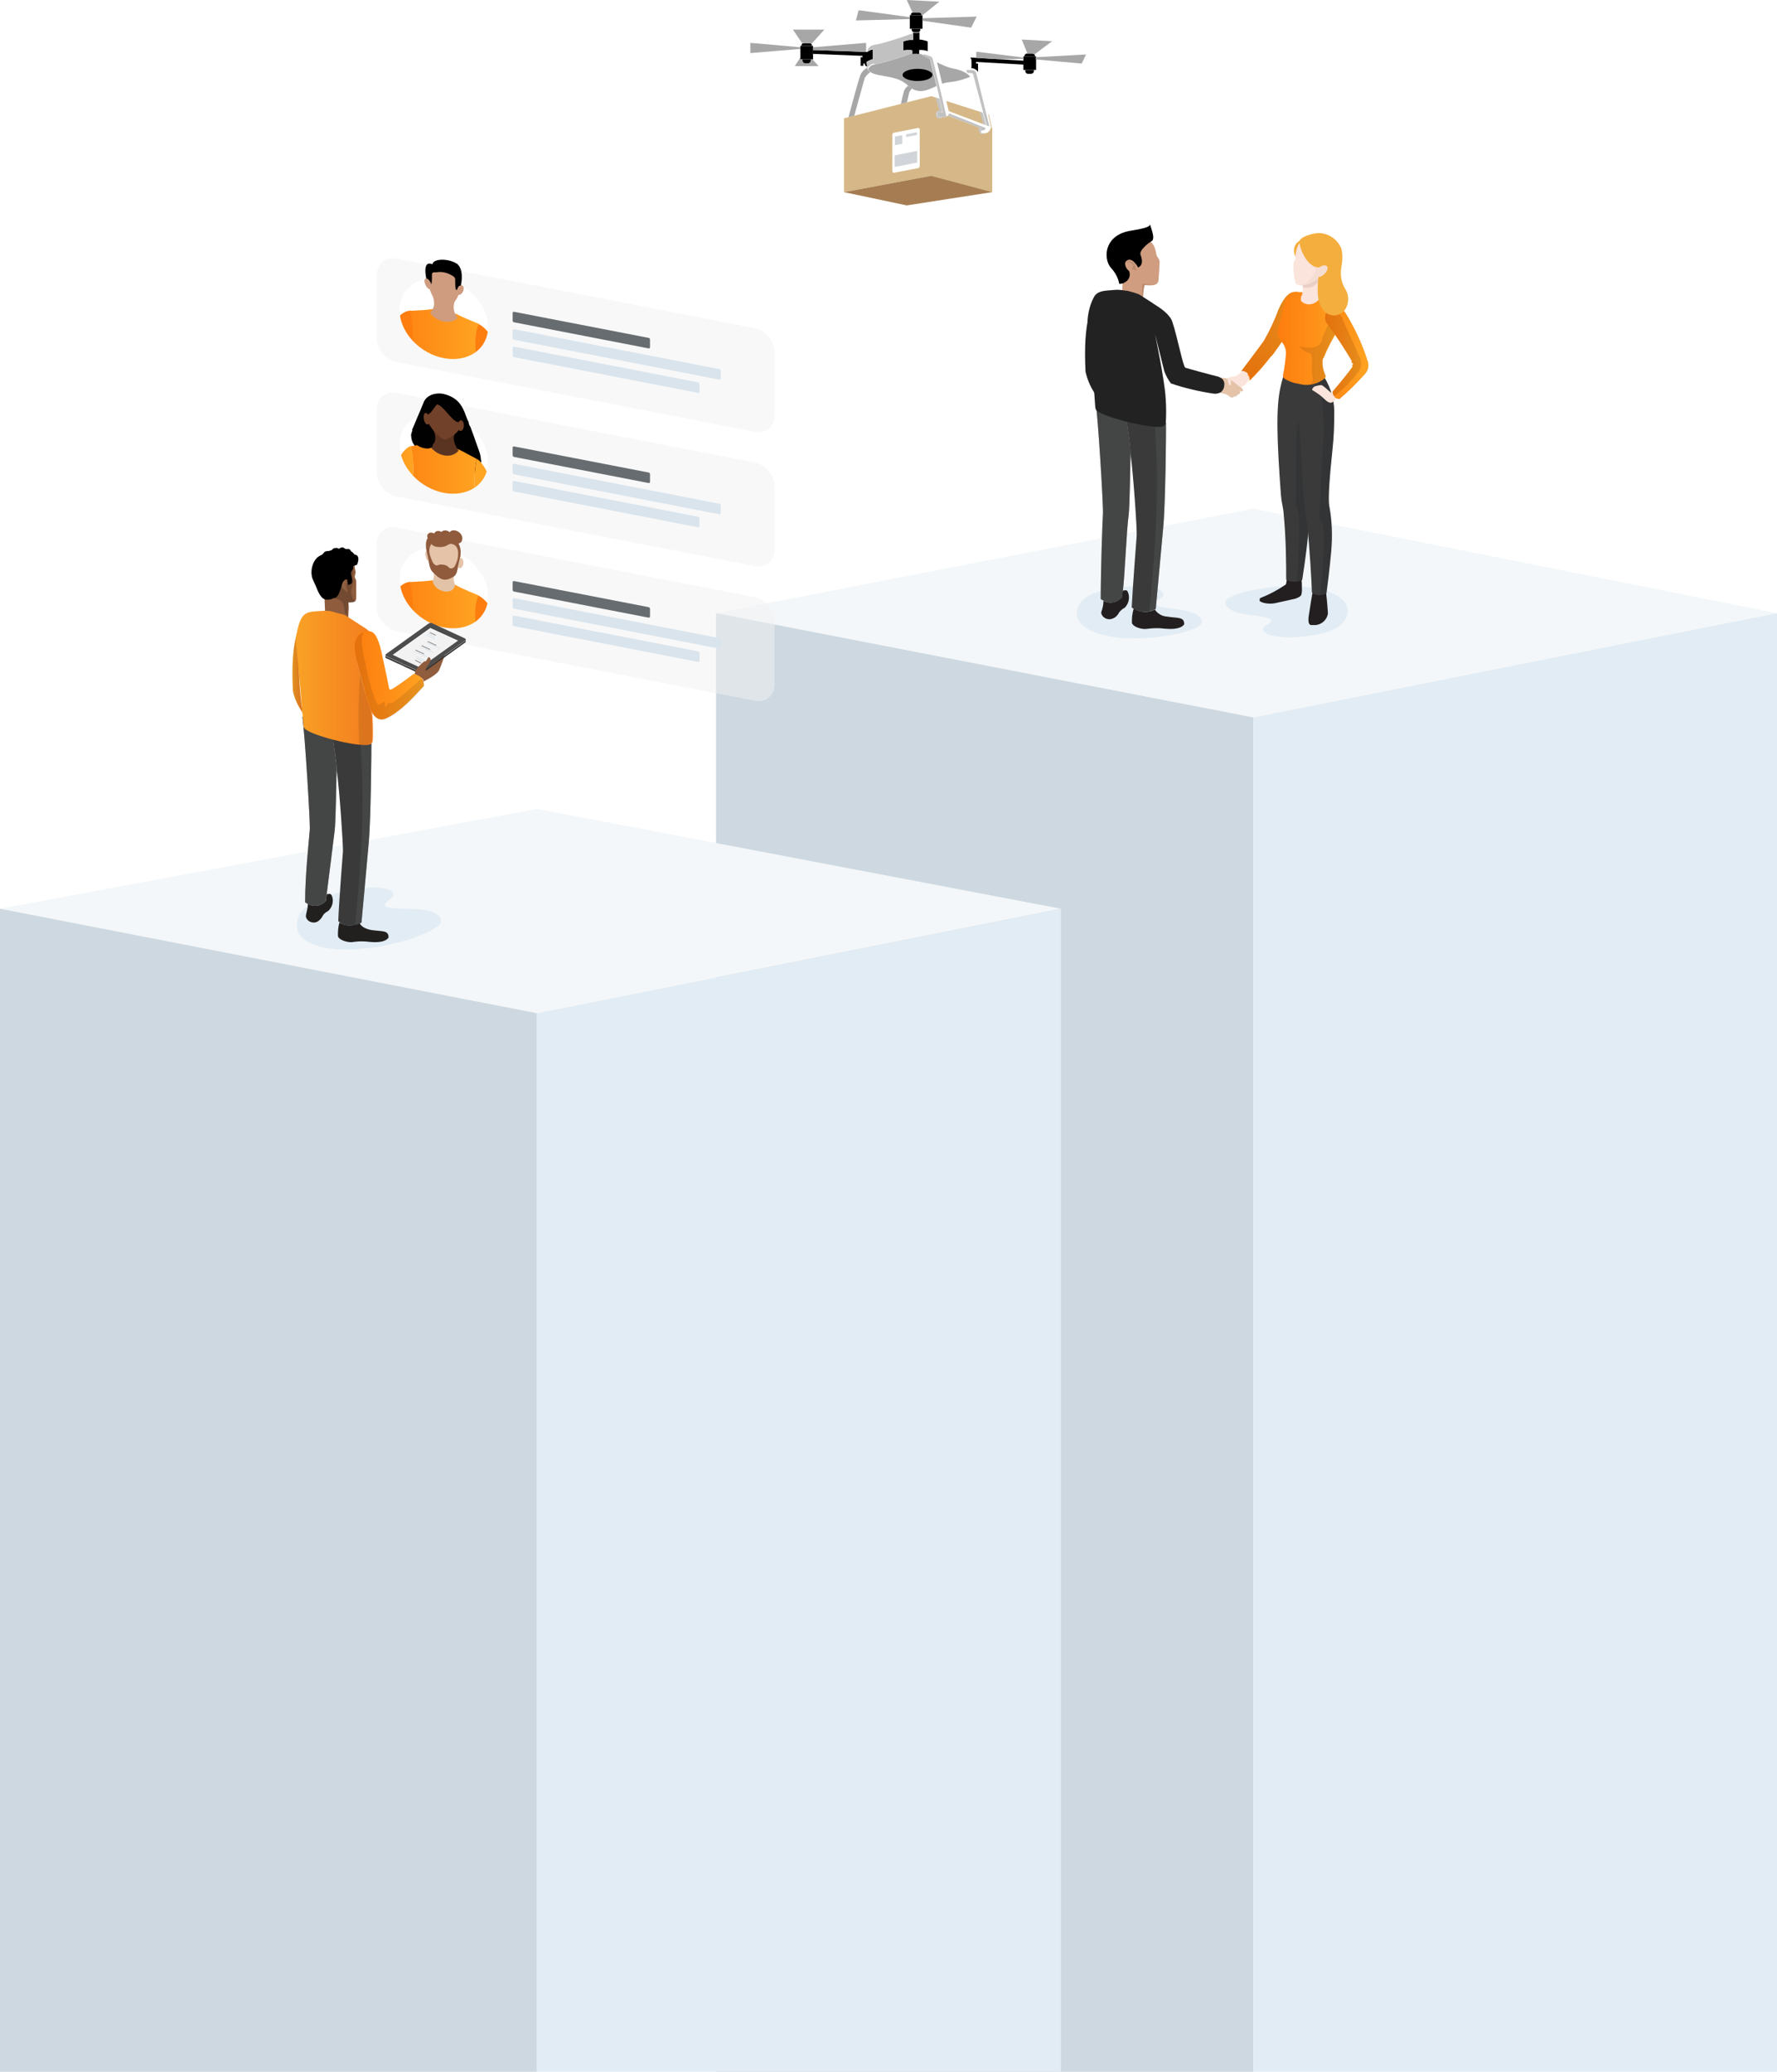 <?xml version="1.0" encoding="UTF-8"?>
<svg id="Layer_1" xmlns="http://www.w3.org/2000/svg" xmlns:xlink="http://www.w3.org/1999/xlink" version="1.1" viewBox="0 0 643 749.4">
  <!-- Generator: Adobe Illustrator 29.5.1, SVG Export Plug-In . SVG Version: 2.1.0 Build 141)  -->
  <defs>
    <style>
      .st0 {
        fill: none;
      }

      .st1, .st2, .st3, .st4, .st5, .st6, .st7, .st8 {
        fill-rule: evenodd;
      }

      .st1, .st9 {
        fill: #724129;
      }

      .st10 {
        fill: #c5c4c4;
      }

      .st10, .st11, .st12, .st13, .st14, .st15, .st16, .st17, .st18, .st19, .st20, .st21, .st22, .st23, .st24, .st25 {
        isolation: isolate;
      }

      .st10, .st21, .st22, .st24, .st25 {
        mix-blend-mode: multiply;
      }

      .st11 {
        fill: #16212a;
      }

      .st11, .st13, .st14, .st26, .st17, .st18, .st22 {
        opacity: .2;
      }

      .st2 {
        fill: #666c70;
      }

      .st27 {
        fill: #d1d4d8;
      }

      .st28 {
        fill: #010101;
      }

      .st3 {
        fill: #d9e4ed;
      }

      .st12, .st16, .st21 {
        opacity: .1;
      }

      .st29 {
        fill: #a7a7a7;
      }

      .st30 {
        fill: url(#linear-gradient2);
      }

      .st31 {
        fill: url(#linear-gradient1);
      }

      .st32 {
        fill: url(#linear-gradient9);
      }

      .st33 {
        fill: url(#linear-gradient3);
      }

      .st34 {
        fill: url(#linear-gradient6);
      }

      .st35 {
        fill: url(#linear-gradient8);
      }

      .st36 {
        fill: url(#linear-gradient7);
      }

      .st37 {
        fill: url(#linear-gradient5);
      }

      .st38 {
        fill: url(#linear-gradient4);
      }

      .st39, .st7 {
        fill: gray;
      }

      .st40 {
        fill: url(#linear-gradient18);
      }

      .st41 {
        fill: url(#linear-gradient13);
      }

      .st42 {
        fill: url(#linear-gradient12);
      }

      .st43 {
        fill: url(#linear-gradient15);
      }

      .st44 {
        fill: url(#linear-gradient16);
      }

      .st45 {
        fill: url(#linear-gradient11);
      }

      .st46 {
        fill: url(#linear-gradient10);
      }

      .st47 {
        fill: url(#linear-gradient17);
      }

      .st48 {
        fill: url(#linear-gradient14);
      }

      .st49 {
        fill: url(#linear-gradient19);
      }

      .st50 {
        fill: #d09d80;
      }

      .st51 {
        fill: #231f20;
      }

      .st52 {
        fill: #8f5c3d;
      }

      .st53 {
        fill: #3e3e55;
      }

      .st14 {
        fill: #a28172;
      }

      .st54 {
        fill: #c1c1c1;
      }

      .st55 {
        fill: url(#linear-gradient);
      }

      .st56, .st4, .st18 {
        fill: #e4c3a8;
      }

      .st57 {
        fill: #4d4d4d;
      }

      .st58 {
        fill: #e5e5e5;
      }

      .st59 {
        fill: #3a3a3a;
      }

      .st60 {
        clip-path: url(#clippath-1);
      }

      .st61 {
        clip-path: url(#clippath-2);
      }

      .st62 {
        fill: #fbe4db;
      }

      .st6 {
        fill: #f2f2f2;
      }

      .st63 {
        fill: #efb797;
      }

      .st64 {
        fill: #cdd8e0;
      }

      .st65 {
        fill: #fff;
      }

      .st66 {
        fill: #f3f7f9;
      }

      .st67 {
        fill: #666;
      }

      .st68 {
        fill: #505151;
      }

      .st16 {
        fill: #c29c8a;
      }

      .st69 {
        fill: #a7a9aa;
      }

      .st70 {
        opacity: .5;
      }

      .st17, .st71, .st8 {
        fill: #cf9c80;
      }

      .st72 {
        fill: #221f1f;
      }

      .st19, .st20, .st24 {
        opacity: .3;
      }

      .st19, .st73 {
        fill: #905b3d;
      }

      .st20 {
        fill: #daaf98;
      }

      .st23 {
        fill: #545556;
      }

      .st23, .st25 {
        opacity: .4;
      }

      .st74 {
        fill: #f48020;
      }

      .st75 {
        fill: #a67d52;
      }

      .st24 {
        fill: #cb9d7f;
      }

      .st76 {
        fill: #f4ae3d;
      }

      .st77 {
        fill: #333;
      }

      .st78 {
        opacity: 0;
      }

      .st79 {
        fill: #5e6060;
      }

      .st80 {
        clip-path: url(#clippath);
      }

      .st25 {
        fill: #545656;
      }

      .st81 {
        fill: #222;
      }

      .st82 {
        fill: #e2ecf4;
      }
    </style>
    <linearGradient id="linear-gradient" x1="448.9" y1="-6422.1" x2="472.1" y2="-6422.1" gradientTransform="translate(0 -6300.5) scale(1 -1)" gradientUnits="userSpaceOnUse">
      <stop offset="0" stop-color="#fd7d0e"/>
      <stop offset=".5" stop-color="#fe8e17"/>
      <stop offset="1" stop-color="#ffa423"/>
    </linearGradient>
    <linearGradient id="linear-gradient1" x1="451.4" y1="-6422.5" x2="472.1" y2="-6422.5" gradientTransform="translate(0 -6300.5) scale(1 -1)" gradientUnits="userSpaceOnUse">
      <stop offset="0" stop-color="#fd7d0e"/>
      <stop offset=".5" stop-color="#fe8e17"/>
      <stop offset="1" stop-color="#ffa423"/>
    </linearGradient>
    <linearGradient id="linear-gradient2" x1="462.1" y1="-6422.9" x2="486.2" y2="-6422.9" gradientTransform="translate(0 -6300.5) scale(1 -1)" gradientUnits="userSpaceOnUse">
      <stop offset="0" stop-color="#fd7d0e"/>
      <stop offset=".5" stop-color="#fe8e17"/>
      <stop offset="1" stop-color="#ffa423"/>
    </linearGradient>
    <linearGradient id="linear-gradient3" x1="479.4" y1="-6427.5" x2="495" y2="-6427.5" gradientTransform="translate(0 -6300.5) scale(1 -1)" gradientUnits="userSpaceOnUse">
      <stop offset="0" stop-color="#fd7d0e"/>
      <stop offset=".5" stop-color="#fe8e17"/>
      <stop offset="1" stop-color="#ffa423"/>
    </linearGradient>
    <linearGradient id="linear-gradient4" x1="475.2" y1="-6425.7" x2="495" y2="-6425.7" gradientTransform="translate(0 -6300.5) scale(1 -1)" gradientUnits="userSpaceOnUse">
      <stop offset="0" stop-color="#fd7d0e"/>
      <stop offset=".5" stop-color="#fe8e17"/>
      <stop offset="1" stop-color="#ffa423"/>
    </linearGradient>
    <linearGradient id="linear-gradient5" x1="484.5" y1="-6421.7" x2="484.5" y2="-6421.7" gradientTransform="translate(0 -6300.5) scale(1 -1)" gradientUnits="userSpaceOnUse">
      <stop offset="0" stop-color="#fd7d0e"/>
      <stop offset=".5" stop-color="#fe8e17"/>
      <stop offset="1" stop-color="#ffa423"/>
    </linearGradient>
    <clipPath id="clippath">
      <ellipse class="st0" cx="160.6" cy="115.3" rx="13.5" ry="17" transform="translate(-24.2 185.5) rotate(-56.5)"/>
    </clipPath>
    <linearGradient id="linear-gradient6" x1="869.8" y1="406.7" x2="896.6" y2="406.7" gradientTransform="translate(-521.5 -715.1) rotate(31.9) scale(1.1 .9) skewX(7.5)" gradientUnits="userSpaceOnUse">
      <stop offset="0" stop-color="#fd7d0e"/>
      <stop offset=".5" stop-color="#fe8e17"/>
      <stop offset="1" stop-color="#ffa423"/>
    </linearGradient>
    <linearGradient id="linear-gradient7" x1="2346.6" y1="-153.2" x2="2373.4" y2="-153.2" gradientTransform="translate(2398 -210.9) rotate(166.8) scale(.9 -1.1) skewX(-8.2)" gradientUnits="userSpaceOnUse">
      <stop offset="0" stop-color="#ffa423"/>
      <stop offset="1" stop-color="#fd7d0e"/>
    </linearGradient>
    <linearGradient id="linear-gradient8" x1="90.6" y1="419.8" x2="126" y2="419.8" gradientTransform="translate(50.3 -316.7) rotate(11) skewX(11)" gradientUnits="userSpaceOnUse">
      <stop offset="0" stop-color="#fd7d0e"/>
      <stop offset="1" stop-color="#ffa423"/>
    </linearGradient>
    <clipPath id="clippath-1">
      <ellipse class="st0" cx="160.6" cy="163.9" rx="13.5" ry="17" transform="translate(-64.7 207.4) rotate(-56.5)"/>
    </clipPath>
    <linearGradient id="linear-gradient9" x1="90.6" y1="467.6" x2="126" y2="467.6" gradientTransform="translate(50.3 -316.7) rotate(11) skewX(11)" gradientUnits="userSpaceOnUse">
      <stop offset="0" stop-color="#fd7d0e"/>
      <stop offset="1" stop-color="#ffa423"/>
    </linearGradient>
    <linearGradient id="linear-gradient10" x1="209.8" y1="528.1" x2="236.3" y2="528.1" gradientTransform="translate(-22.1 -421.8) rotate(16.6) skewX(10.6)" gradientUnits="userSpaceOnUse">
      <stop offset="0" stop-color="#fd7d0e"/>
      <stop offset=".5" stop-color="#fe8e17"/>
      <stop offset="1" stop-color="#ffa423"/>
    </linearGradient>
    <linearGradient id="linear-gradient11" x1="3213.5" y1="207.7" x2="3240" y2="207.7" gradientTransform="translate(3303 261.2) rotate(-174.8) scale(1 -1) skewX(-11)" gradientUnits="userSpaceOnUse">
      <stop offset="0" stop-color="#ffa423"/>
      <stop offset="1" stop-color="#fd7d0e"/>
    </linearGradient>
    <clipPath id="clippath-2">
      <ellipse class="st0" cx="160.6" cy="212.6" rx="13.5" ry="17" transform="translate(-105.3 229.2) rotate(-56.5)"/>
    </clipPath>
    <linearGradient id="linear-gradient12" x1="906.5" y1="499.4" x2="933.2" y2="499.4" gradientTransform="translate(-521.5 -715.1) rotate(31.9) scale(1.1 .9) skewX(7.5)" gradientUnits="userSpaceOnUse">
      <stop offset="0" stop-color="#fd7d0e"/>
      <stop offset=".5" stop-color="#fe8e17"/>
      <stop offset="1" stop-color="#ffa423"/>
    </linearGradient>
    <linearGradient id="linear-gradient13" x1="2383.5" y1="-66.3" x2="2410.3" y2="-66.3" gradientTransform="translate(2398 -210.9) rotate(166.8) scale(.9 -1.1) skewX(-8.2)" gradientUnits="userSpaceOnUse">
      <stop offset="0" stop-color="#ffa423"/>
      <stop offset="1" stop-color="#fd7d0e"/>
    </linearGradient>
    <linearGradient id="linear-gradient14" x1="90.5" y1="516.1" x2="125.9" y2="516.1" gradientTransform="translate(50.3 -316.7) rotate(11) skewX(11)" gradientUnits="userSpaceOnUse">
      <stop offset="0" stop-color="#fd7d0e"/>
      <stop offset="1" stop-color="#ffa423"/>
    </linearGradient>
    <linearGradient id="linear-gradient15" x1="3630.1" y1="513.1" x2="3634.2" y2="513.1" gradientTransform="translate(3740 -272) rotate(-180) scale(1 -1)" gradientUnits="userSpaceOnUse">
      <stop offset="0" stop-color="#f37c20"/>
      <stop offset=".5" stop-color="#f68d21"/>
      <stop offset="1" stop-color="#f9a226"/>
    </linearGradient>
    <linearGradient id="linear-gradient16" x1="3603.3" y1="517.2" x2="3633.1" y2="517.2" gradientTransform="translate(3740 -272) rotate(-180) scale(1 -1)" gradientUnits="userSpaceOnUse">
      <stop offset="0" stop-color="#f37c20"/>
      <stop offset=".5" stop-color="#f68d21"/>
      <stop offset="1" stop-color="#f9a226"/>
    </linearGradient>
    <linearGradient id="linear-gradient17" x1="4788" y1="516.3" x2="4813.1" y2="516.3" gradientTransform="translate(-4659.6 -272)" gradientUnits="userSpaceOnUse">
      <stop offset="0" stop-color="#fd7d0e"/>
      <stop offset=".5" stop-color="#fe8e17"/>
      <stop offset="1" stop-color="#ffa423"/>
    </linearGradient>
    <linearGradient id="linear-gradient18" x1="-72647.8" y1="-14083.9" x2="-71018.4" y2="-13753.9" gradientTransform="translate(0 752) scale(1 -1)" gradientUnits="userSpaceOnUse">
      <stop offset="0" stop-color="#c49a6c"/>
      <stop offset="1" stop-color="#d6b888"/>
    </linearGradient>
    <linearGradient id="linear-gradient19" x1="-71850.6" y1="-13928.2" x2="-71136.9" y2="-13783.6" gradientTransform="translate(0 752) scale(1 -1)" gradientUnits="userSpaceOnUse">
      <stop offset="0" stop-color="#c49a6c"/>
      <stop offset="1" stop-color="#d6b888"/>
    </linearGradient>
  </defs>
  <g class="st15">
    <g id="Layer_2">
      <g id="Layer_1-2">
        <polygon class="st66" points="259.1 221.8 453.5 184 643 221.8 453.5 259.5 259.1 221.8"/>
        <polygon class="st64" points="259.1 221.8 259.1 749.4 453.5 749.4 453.5 259.5 259.1 221.8"/>
        <polygon class="st82" points="643 221.8 643 749.4 453.5 749.4 453.5 259.5 643 221.8"/>
        <polygon class="st66" points="0 328.7 194.3 292.6 383.9 328.7 194.3 366.5 0 328.7"/>
        <path class="st82" d="M148.8,328.8c-16.5,0-6.8-3-6.5-4.9.5-3.1-7.8-3.4-13.7-2.3-16.2,2.9-21.8,7.9-21.1,14,.7,6.1,11.5,9.5,27.8,7.1,13.6-2,23.9-7,24.2-9.1.4-2.6-2.8-4.8-10.7-4.8h0Z"/>
        <polygon class="st64" points="0 328.7 0 749.4 194.3 749.4 194.3 366.5 0 328.7"/>
        <polygon class="st82" points="383.9 328.7 383.9 749.4 194.3 749.4 194.3 366.5 383.9 328.7"/>
        <path class="st56" d="M440.6,136.4l4.7.7s5,3.5,4.5,4.2-1.3,0-1.3,0c0,0,.9,1.1-.6,1.4-.2.5-.7.8-1.3.7,0,0-.6.6-1.1.4-.5-.3-1.1-.7-1.6-1.1l-6.2-1.6,2.8-4.7h.1Z"/>
        <path class="st82" d="M426,220.4c-14.2-1.6-5.5-3.3-5.1-4.9.8-2.7-6.4-3.7-11.6-3.4-14.3.9-19.6,4.6-19.6,9.9s8.9,9.4,23.2,8.9c12-.4,21.3-3.7,21.8-5.3.7-2.2-1.9-4.4-8.8-5.2h.1Z"/>
        <path class="st51" d="M410.2,220.2c-.5,1.7-.7,3.5-.6,5.2.5,1.4,3.5,2.3,5.2,2.1,2.2-.3,4.4-.4,6.6-.1,5.2.5,6.7-.9,7.1-1.6,0-2.8-2.3-2.1-6.4-2.8-1.7-.1-3.3-1.1-4.2-2.5-2.4,1.2-5.2,1.1-7.5-.3"/>
        <path class="st51" d="M399.3,217.2c0,1.4-.3,2.8-.8,4.2v.5c.4,1.3,1.6,2.1,3,2.1,1.5-.1,2.8-1.1,3.4-2.4.5-.7,1.3-1.4,2.1-1.8,1.5-1.5,2-3.9,1-5.9-.3-.6-1.2-.4-1.8-.2-.2,1.5-.3,2.4-.3,2.4-1.7,1.9-4.4,2.4-6.6,1.2"/>
        <path class="st59" d="M396.3,144.1c1,5.9,3,39.5,2.8,41.8-.2,2.9-.8,20.3-.8,30.8.3.2.7.4,1.1.6,2.2,1.2,5,.7,6.6-1.2,0,0,.1-.9.3-2.4.7-5.3,1.3-21.7,2.1-27.4.4-3.2.6-18.7.7-22.7,0-2.5-1.4-10.7-1.4-12.5-4.7-.4-8.9-3-11.3-6.9"/>
        <path class="st59" d="M407.6,151c0,1.8,1.5,10,1.4,12.5,1.1,7.8,2.5,28.7,2.3,30.3-.2,2.8-1.4,18.1-1.8,25.9.2.2.4.3.7.5,2.3,1.4,5.1,1.5,7.5.3l.5-.2s1.8-19.7,2.7-29.4c.8-8,1.1-33.6,1-38-3.3,2.4-9.8-1.6-14.3-1.9"/>
        <path class="st23" d="M396.3,144.1c1,5.9,3,39.5,2.8,41.8-.2,2.9-.8,20.3-.8,30.8.3.2.7.4,1.1.6,2.2,1.2,5,.7,6.6-1.2,0,0,.1-.9.3-2.4.7-5.3,1.3-21.7,2.1-27.4.4-3.2.6-18.7.7-22.7,0-2.5-1.4-10.7-1.4-12.5-4.7-.4-8.9-3-11.3-6.9"/>
        <polyline class="st53" points="397.1 110.2 397.1 110.4 397.1 110.2 397.1 110.2"/>
        <path class="st50" d="M413.6,109.1c-.1-2.1,0-4.2.6-6.2.3-.7,1-1.1,1.8-1.2l-5.6-3.8c0,.9.5,1.8,1.2,2.3-.9,1.4-3.7-1.5-4.3,3.4,0,.6-.8,3.9-.8,3.9,2.5.2,4.9.7,7.2,1.6"/>
        <path class="st50" d="M413.6,109.1c-.1-2.1,0-4.2.6-6.2.3-.7,1-1.1,1.8-1.2l-5.6-3.8c0,.9.5,1.8,1.2,2.3-.9,1.4-4.9-2.9-5.4,2.1,0,.6-.2,5.2-.2,5.2,2.6.2,5.3.8,7.8,1.7"/>
        <path class="st50" d="M416,87.2c1.3.9,2,2.1,2.5,5.2l.8,1.3c.2.3.3.7.3,1.1,0,1.4-.3,4.9-.4,6.6,0,.8-.7,1.5-1.6,1.7-1.6.3-3.9,0-3.4,0-2.5.7-5.2,0-7.1-1.7l.3-3.9.7-5.5,8-4.5h0v-.2Z"/>
        <path d="M406.8,102.2c1.6-.6,2.4-2.4,1.8-4h0c-.4-1.1,3-1.4,3-1.4,0,0,2.7-.5,1.1-4.6-.6-1.6,2.7-4.2,3.9-4.9,1.6-.8,0-4.4-.5-6.2.3,1.5-6.4,2.1-8.6,2.7-8.3,2.3-8.1,10.2-5.5,13.1,1.5,1.6,2.6,3.6,3,5.8.6,0,1.1-.2,1.7-.3h0v-.2Z"/>
        <path class="st19" d="M417.6,103c-1.1,0-2.3,0-3.4,0-.4,1.8-.6,3.7-.5,5.6l-.7.2.4-6.2,4.2.4h0Z"/>
        <path class="st50" d="M407.8,94.2c1.3-.8,2.4.3,3.2,1.3.5.5.8,1.2,1,1.9.5,2.2-.9,2.1-2.1,1.4-.8-.3-1.5-.8-2.1-1.5-.8-1.2-1-2.5,0-3.1h0Z"/>
        <path class="st19" d="M408,95.2s0-1.2,1.2-.6c.7.4,1.3.9,1.7,1.6,0,0-.4.5-.1.8s.6.5.4.7-1.3-.3-1.4-.5c-.4-.8.6-1,.6-1,0,0-1-.9-1.3-1.2s-.9-.3-1.1.3h0Z"/>
        <path class="st23" d="M421.9,152.9c0,4.5-.3,30-1,38-.9,9.7-2.7,29.4-2.7,29.4l-.5.2c-.6.3-1.2.5-1.8.6,4-40.8,2.7-55.8,1.9-67.7,1.4.4,2.9.1,4.2-.6h-.1Z"/>
        <path class="st12" d="M418.2,122c.8,4.2,3.4,16.9,3.7,22.5.2,3,.2,5.9,0,8.9-.3.3-.6.8-1.1.9-1.1.3-2.3.4-3.4.3-.5-10.9-.3-21.7.8-32.6h0Z"/>
        <path class="st62" d="M448.6,135.1l-1.4.9-2.3.5c-.5,0-.8.6-.7,1h0c.2.9.5,2.1,1.2,1.8v-1.9l3.1,2.4h0c.9.5,2.1-.7,2.1-.7l2.7-3.5-2.9-2.9-1.7,2.4h-.1Z"/>
        <path class="st55" d="M470.4,105.8c-2.8-.8-5.1,0-7.9,6.4-1.4,3.9-3.2,7.6-5.2,11.1h0c-.5.8-8.2,11-8.2,11,.5-.4,1.9.2,2.5.9,1.2,1.6.7,2.4.5,2.5,2.8-2.7,5.4-5.7,7.8-8.8.4-.3.7-.7,1-1.1,4.2-5.7,7.8-11.7,10.9-18,.8-1.5.2-3.3-1.3-4.1h-.1,0Z"/>
        <path class="st31" d="M472,109.6v-.3h0v-.3h0c.2-1.1-.3-2.3-1.3-2.9-1.5.5-2.4,2.5-4.2,6-3.2,6.1-7.6,14.1-8,14.6l-7.1,8.7c1.1,1.5.7,2.3.5,2.5,2.8-2.7,5.4-5.7,7.8-8.8.4-.3.7-.7,1-1.1,4.2-5.7,7.9-11.7,11.1-18v-.3h.2Z"/>
        <path class="st82" d="M452.1,222.4c13.9,1.5,5.5,3.2,5,4.8-.7,2.6,6.2,3.6,11.4,3.3,14-.9,19.1-4.5,19.1-9.7s-8.8-9.2-22.7-8.7c-11.7.4-20.8,3.6-21.4,5.2-.6,2.2,1.9,4.3,8.6,5.1h0Z"/>
        <path class="st51" d="M469,216.4c.6-.1,1.7-.7,1.9-1.3.1-.5.2-1,.2-1.5,0-1.8,0-3.5-.3-5.3l-5.2.2c0,1,0,1.9-.3,2.9-2.9,2-5.9,3.6-9.2,4.9-.3.1-.3.3-.3,1.1.6.4,1.3.7,2.1.8,1.1.2,2.3.2,3.4,0l7.7-1.7h0Z"/>
        <path class="st51" d="M479.8,213.8s.6,5.6.7,8.1c-.3,2.3-2.3,4.1-4.6,4.2h-1.4c-.9,0-1.3-1.1-.9-3.6s1.4-9.1,1.6-9.2l4.7.5h-.1Z"/>
        <path class="st59" d="M465.8,131.8s4,2.9,7.8,12.3c0,4-.1,8-.6,11.9-1,7.4-1.3,14.9-.9,22.3,1.2,5,1.6,10.2,1.2,15.4-.5,5.8-2,15.5-2.1,16.1-1,.5-2.2.7-3.3.6-.9,0-2.3-.4-2.5-.8,0-4.4,0-15-1-24.6-.1-1.3-.7-3.4-.9-5.9-1.5-20.3-1.8-31.6-.2-38.9.6-2.8,1.5-5.6,2.4-8.3h.1Z"/>
        <path class="st11" d="M473.5,144.1c0,4-.1,8-.6,11.9-1,7.4-1.3,14.9-.9,22.3,1.2,5,1.6,10.2,1.2,15.4-.5,5.8-2,15.5-2.1,16.1-.6.3-1.3.5-1.9.6.7-7.8,1-15.7.8-23.6-.6-3.9-1.2-3.2-1.2-6.6.4-3-.4-24.2,1.1-27.3,2.1-4.5.6-10.6-.7-16.6,1.7,2.4,3.2,5.1,4.3,7.9h0Z"/>
        <path class="st59" d="M469,135.2s6.1-4,9-.5c3,4,4.7,8.9,4.8,13.9,0,4.6-.1,9.1-.6,13.6-1,9.5-1.7,17.9-1.2,20.8,1,5.4,1.2,10.9.7,16.4-.5,5.8-1.6,14.6-1.7,15.1-1,.7-2.3.9-3.5.7-1.4-.2-1.5-.9-1.8-.9-.1-4.4-.8-15.3-1.7-25-.1-1.3-.8-3.6-1.1-7.1-.4-5.1-2.9-47-2.9-47h0Z"/>
        <path class="st11" d="M477.7,215.3c.4-1.8,1.8-20.3,1.2-24.2s-1.5-1.8-1.5-5.2c.4-3,.6-16.6,1.4-25.3.6-7.3-.1-21.3-3.6-27.3h.2c1,.1,1.8.6,2.5,1.4,3,4,4.7,8.9,4.8,13.9,0,4.6-.1,9.1-.6,13.6-1,9.5-1.7,17.9-1.2,20.8,1,5.4,1.2,10.9.7,16.4-.5,5.8-1.6,14.6-1.7,15.1h-.2c-.6.4-1.3.7-2.1.8h.1Z"/>
        <path class="st12" d="M470.4,105.8c-2.8-.8-5.1,0-7.9,6.4-1.4,3.9-3.2,7.6-5.2,11.1h0c-.5.8-8.2,11-8.2,11,.5-.4,1.9.2,2.5.9,1.2,1.6.7,2.4.5,2.5,2.8-2.7,5.4-5.7,7.8-8.8.4-.3.7-.7,1-1.1,4.2-5.7,7.8-11.7,10.9-18,.8-1.5.2-3.3-1.3-4.1h-.1,0Z"/>
        <path class="st62" d="M486.4,138s-4.2,4.5-4.6,4.2c-1.1-.9-3.1-2.9-3.7-2.9-.9,0-1.7.3-2.5.5,0,0-1.3,1.1-.6,1.4,1.6.9,3.2,2.1,4.5,3.4,1.4,1.3,2.3,1.4,3.1.5.3-.4,6.6-5,6.6-5.4s-2.9-1.7-2.9-1.7h.1Z"/>
        <path class="st30" d="M478.7,129.6c-.4,2,0,4.1.8,6,.2.5.5.7-.7,1.7-2.6,1.9-5.9,2.4-9,1.5-1.7-.2-3.2-.8-4.7-1.6-.8-.6-1-.9-.8-1.8.5-2.4.8-4.8,1-7.3.1-1.4-.3-2.8-1.1-3.9-1.7-2.1-2.6-3.2-1.2-7.4.4-1.2,1-4,1.4-5.9.8-3.7,2.4-5.1,3.8-5.2,5.8-.4,11.6,1.4,16.3,4.9,4.4,3,0,8.3,0,8.3-2.2,3.4-4.1,7-5.6,10.7h-.2Z"/>
        <path class="st12" d="M478.2,123c3.3-8.5,3.5-7,3.9-7.4.6-.4,1.4-.5,2.1-.3.9.5,1.2,1.6.8,2.5-.2.3-.5.7-.7,1-2.2,3.4-4,7-5.5,10.8-.4,2,0,4.1.8,6,.2.5.5.7-.7,1.7-1.5,1.2-3.5,1.9-5.5,1.9,1-.1,1.8-1.1,1.6-2.1v-.3c-.8-3.6.5-8.7-1-9s-2.9-1.3-3.8-2.6c0,0,6.5,2.3,8.2-2.2h-.2Z"/>
        <path class="st33" d="M489.3,132.9c.2-.2,0-.5,0-.8s.3-.2.3-.5-.4-.2-.5-.4,0-.5,0-.7c-2.8-4.7-5.8-9.3-9.1-13.7-1.6-2.1.9-7.7,3-7,2,.8,2.9,1.4,6.1,7.3,2.4,4.4,4.4,9.1,5.9,13.9.4,1.6-.1,3.3-1.3,4.5-2.8,3.1-5.8,6.1-9,8.8-.9,0-1.6-.4-2.1-1.2-.6-1-.4-1.5-.4-1.5,0,0,4.2-4.8,7.1-8.8h0Z"/>
        <path class="st12" d="M489.3,132.9c.2-.2,0-.5,0-.8s.3-.2.3-.5-.4-.2-.5-.4,0-.5,0-.7c-2.8-4.7-5.8-9.3-9.1-13.7-1.6-2.1.9-7.7,3-7,2,.8,2.9,1.4,6.1,7.3,2.4,4.4,4.4,9.1,5.9,13.9.4,1.6-.1,3.3-1.3,4.5-2.8,3.1-5.8,6.1-9,8.8-.9,0-1.6-.4-2.1-1.2-.6-1-.4-1.5-.4-1.5,0,0,4.2-4.8,7.1-8.8h0Z"/>
        <path class="st38" d="M475.2,106.2c1.4.3,2.8.8,4.2,1.5h0c1.2.6,2.4,1.2,3.5,1.9l1,.7h.2c0,0,.2.2.2.2h.2c0,0,.2.3.2.3h0l.2.2h0l.2.2h0c1.5,1.8,2.8,3.8,3.9,5.9,2.5,4.5,4.5,9.2,6,14.1.3,1.5-.3,3.1-1.4,4.2-2.8,3.1-5.8,6.1-9,8.8-.7,0-1.4-.3-1.8-.9,3.4-2.6,6.5-5.7,9-9.2,1-1.6,1-3.7,0-5.3-1.1-2.6-4.4-9.9-5.7-12.6h0v-.3h-.1v-.2h-.1v-.2h0v-.2l-.7-1.1c-.9-1.4-1.4-2.1-2.1-2.3,0,0-6.2-4.8-7-5.2-.5-.2-.6-.4-.5-.5h-.4Z"/>
        <path class="st76" d="M479.1,87.5s-.7,14.1-5.1,14.1-1.5-.2-2-.8c-1.9-1.3-2.9-3.5-2.6-5.7.2-1.7-.5-1.3-1.1-3.6-.4-1.8.4-3.6,2.1-4.5,1.8-1.1,4-1.5,6-1.1,2.7.7,2.6,1.7,2.6,1.7h.1Z"/>
        <path class="st62" d="M478,107.6c-.7-1.9-1-3.9-.8-5.9.3-2.4.4-3.2.4-3.2l-6,1.7s-.2,4.9-.4,6.4c-.5.6-.6,1.4-.4,2.2,0,.3,3.4,3.4,7.2-1.2h0Z"/>
        <path class="st14" d="M477.2,101.6v.2c-.2.3-.5.5-.8.8-1.3,1.3-3.2,1.8-5,1.4.1-2.1.2-3.8.2-3.8l6-1.7s0,.8-.4,3.2h0Z"/>
        <path class="st62" d="M474.4,86.9c-4.2-1.1-5,2.2-5.6,4.9-.1.5.1,1.4,0,1.8-.6.8-.9,1.8-.8,2.7,0,1.8.2,3.6.6,5.3.2.9.2,1.1.8,1.3,1.3.6,3.6.6,6.5-1.3,1.8-1.4,3.2-3.3,4-5.5l-.2-5.6c-1.4-1.6-3.2-2.8-5.1-3.7h-.2Z"/>
        <path class="st20" d="M476.7,88.1h0s-.1,0,0,0Z"/>
        <path class="st16" d="M475.8,101.8c-1.6,1.2-3.5,1.8-5.5,1.6,2.6-.8,4.7-2.7,5.7-5.2.3-1.1,0-.9-.8-1.8-1.6-1.8-1.5-4.6-2.9-6.4-.5-.6-1.2-1-2-1.2.3-.6.8-1.1,1.2-1.5,1,.3,4.2,1.2,6.9,2.1.4.4.8.8,1.1,1.3l.2,5.6c-.8,2.2-2.2,4.1-4.1,5.5h.2Z"/>
        <path class="st76" d="M477.6,96.7c-4,.5-7.1-5.7-7.4-9.1-.2-2.2,6-3.4,7.2-3.3,3.6.2,6.7,2.4,8,5.7.3,1.3.4,2.7.3,4,0,.8-.2,1.7-.3,2.5-.6,2.9,0,6,1.6,8.4,1.2,2.2,1.1,5-.3,7.1-1.3,1.8-3.6,2.6-5.7,1.8-2.9-1-4.2-5-4.2-8.3s.1-4.4.6-6.6h0"/>
        <path class="st81" d="M396.8,108.1c-1.6,1.8-5,7.7-4,26.4.7,3,1.9,5.8,3.7,8.3-1.8-9.9-2.4-30.6.3-34.7"/>
        <path class="st81" d="M407.6,105.1c1.6.4,3.1.8,4.6,1.4,3.8,2.4,6.1,3.9,6.1,3.9-.4-.3-.9-.6-1.4-.8,3.3,1.9,6.5,4.3,7.3,6.8,1.8,5.3,3.9,16.3,4.7,16.6s10.4,2.9,11.4,3.1c.9.2,1.6.6,2.2,1.2.4.6.6,1.3.5,1.9,0,1.1-.5,2.1-1.3,2.7-.7.4-1.6.6-2.5.5-5.3-.8-10.5-2-15.5-3.7-1-1.3-1.8-2.8-2.4-4.4l-3.4-13.6s3.6,17.1,3.9,23.7c.2,3,.2,5.9,0,8.9-.3.3-.6.8-1.1.9-4.2,1.2-23.9-3.9-24.2-6.2-.1-.3-.2-.6-.2-.9,0-1.3-1.8-22.5-2.7-29.9-.1-.8-.1-1.5,0-2.2.3-2.8,1.1-5.6,2.5-8,1.7-2.1,4.2-1.8,6.8-2.1,1.6-.2,3.1,0,4.7.3h0Z"/>
        <path class="st62" d="M477.4,96.7s1.5-1.2,2.6-.5c.7.5.4,1.6-.4,2.5-1.9,2.1-2.6,1.3-2.6,1.3l.2-3.1.2-.2h0Z"/>
        <path class="st16" d="M477.4,96.7s1.5-1.2,2.6-.5c.7.5.4,1.6-.4,2.5-1.9,2.1-2.6,1.3-2.6,1.3l.2-3.1.2-.2h0Z"/>
        <path class="st37" d="M484.5,121.2h0Z"/>
        <g class="st70">
          <path class="st6" d="M273.2,156.2l-129.8-25.2c-3.9-.8-7.1-4.7-7.1-8.8v-22.7c0-4.1,3.2-6.8,7.1-6l129.8,25.2c3.9.8,7.1,4.7,7.1,8.8v22.7c0,4.1-3.2,6.8-7.1,6h0Z"/>
        </g>
        <path id="Rectangle-Copy-205" class="st2" d="M186.1,112.8l48.5,9.4c.3,0,.6.3.6.6v2.8c0,.3-.3.5-.6.4l-48.5-9.4c-.3,0-.6-.3-.6-.6v-2.8c0-.3.3-.5.6-.4h0Z"/>
        <path id="Rectangle-Copy-205-2" class="st3" d="M186.1,119.1l74.1,14.4c.3,0,.6.4.6.6v2.8c0,.3-.3.5-.6.4l-74.1-14.4c-.3,0-.6-.3-.6-.6v-2.8c0-.3.3-.5.6-.4h0Z"/>
        <path id="Rectangle-Copy-205-3" class="st3" d="M186.1,125.4l66.4,12.9c.3,0,.6.4.6.6v2.8c0,.3-.3.5-.6.4l-66.4-12.9c-.3,0-.6-.4-.6-.6v-2.8c0-.3.3-.5.6-.4h0Z"/>
        <ellipse class="st65" cx="160.6" cy="115.3" rx="13.5" ry="17" transform="translate(-24.2 185.5) rotate(-56.5)"/>
        <g class="st80">
          <g id="Ken">
            <polygon points="161.3 149.9 160.6 171.1 155.1 211.3 149.7 210.2 148.3 166.5 148.2 147.4 161.3 149.9"/>
            <path class="st5" d="M165.8,217.1l6.1,1.2-.4-3.6c0-1-.7-1.8-1.4-1.9l-2.6-.5c-.7-.1-1.3.4-1.4,1.4l-.4,3.5h0Z"/>
            <polygon points="160 149.6 160.7 171.1 166.2 213.5 171.6 214.4 173 171.3 173.1 152.2 160 149.6"/>
            <path id="Shoe" class="st5" d="M153.6,216.3l-3.7-.7-10.8-2.1v-1c4.6-.2,8.3-.9,11.1-2.1l4.6.9,1.7,5.7-2.8-.6h-.1Z"/>
            <polygon class="st5" points="173.1 220.1 164.7 218.4 164.7 216.7 173.1 218.3 173.1 220.1"/>
            <polygon class="st5" points="164.7 216.7 166 215.8 165.8 217.1 164.7 216.7"/>
            <polygon class="st5" points="173.1 218.3 171.8 216.9 171.9 218.3 173.1 218.3"/>
            <path id="Arms-_skin_" class="st8" d="M138.9,136l-1.2,12.4c-1.4,2.3-2.4,4.5-2.8,6.5h0c0,.7.4,1.4,1.5.3s2.6-2.5,3.3-2.1.5,1.7,1.6,2c.7.3.7-1.9,0-6.4l3.9-9.6-6.3-3.2h0Z"/>
            <path id="Arms-_skin_-2" class="st8" d="M182.4,144.5l1.2,12.9c1.4,2.9,2.4,5.4,2.8,7.6h0c0,.7-.4,1.2-1.5-.3-1.2-1.7-2.6-3.5-3.3-3.4-.7,0-.5,1.4-1.6,1.4s-.7-2.2,0-6.4l-3.9-11.2,6.3-.7h0Z"/>
            <path class="st34" d="M148.3,112.4c-.9,0-1.7.4-2.4.8-8.1,5-6.6,25-9,33.3,2.7.9,6.2,2.6,7.5,0,1.8-7.6,2.2-13.7,5.1-22.1.4-5.1.2-9.3-1.1-12.1h-.1Z"/>
            <path class="st36" d="M173.2,117.2c.9.5,1.7,1.1,2.4,1.8,8.1,8.2,6.6,27.6,9,36.8-2.7-.1-6.2.2-7.5-3-1.8-8.3-2.2-14.5-5.1-24-.4-5.2-.2-9.4,1.1-11.6h.1Z"/>
            <path class="st35" d="M172.2,128.7h0c-.4-5.1-.2-9.3,1.1-11.5-.3-.2-.6-.3-.9-.4-2.2-.9-6-2.5-7.6-3.4-.3,2.1-2.2,2.7-4.1,2.4-1.9-.4-3.8-1.8-4.1-4-1.6.3-5.4.5-7.6.6h-.9c1.3,2.8,1.5,7,1.1,12.1h0c.2,5.7-1.5,17.8-1.8,23.4-.1.8,5.1,2.4,9,3.4,2.8.8,5.7,1.3,8.5,1.7,3.9.4,9.1.9,9,0-.4-5.8-2-18.5-1.8-24.2h.1Z"/>
            <path class="st71" d="M164.9,108.5l-8.4-1.6s1.8,3.8-.9,6.2c0,0,1.6,2.6,5,3.2s5-1.3,5-1.3c-2.7-3.4-.8-6.5-.8-6.5h0Z"/>
            <path class="st17" d="M164.9,108.5l-8.4-1.6s1.8,3.8-.9,6.2c0,0,1.6,2.6,5,3.2s5-1.3,5-1.3c-2.7-3.4-.8-6.5-.8-6.5h0Z"/>
            <g class="st78">
              <path d="M164.9,108.5l-8.4-1.6s1.8,3.8-.9,6.2c0,0,1.6,2.6,5,3.2s5-1.3,5-1.3c-2.7-3.4-.8-6.5-.8-6.5h0Z"/>
              <path class="st13" d="M164.9,108.5l-8.4-1.6s1.8,3.8-.9,6.2c0,0,1.6,2.6,5,3.2s5-1.3,5-1.3c-2.7-3.4-.8-6.5-.8-6.5h0Z"/>
            </g>
            <path class="st71" d="M166.2,104.2c0,3.9-2.5,6.6-5.5,6s-5.5-4.2-5.5-8.1,2.5-6.6,5.5-6,5.5,4.2,5.5,8.1Z"/>
            <ellipse class="st71" cx="160.6" cy="100.8" rx="4.9" ry="6.1" transform="translate(-21.9 152.4) rotate(-47.9)"/>
            <path d="M165.6,95.6c-3.1-2.3-9-2.1-9.1,0-3.7-1.6-2.4,4.4-2.2,5.5h.3c.4,0,.6.6.9,1.5,0,0,0,.2.1.3,0,0,.4.2.4,0h0c.3-.2.3-2.1.3-3.3s.4-1,1-1.1h.7c1.6-.3,3.4,0,5.1.9l.7.4c.6.3,1,.9.9,1.4,0,1.2,0,3.2.3,3.6h0c0,0,.4.2.4,0,0,0,0-.2.1-.2.4-.9.6-1.5,1.1-1.2h.1c.4-1.4,1.1-6.2-1.4-8h.3Z"/>
            <ellipse class="st71" cx="166.5" cy="104.9" rx="1.8" ry="1.1" transform="translate(2.4 213.5) rotate(-65.7)"/>
            <ellipse class="st71" cx="154.9" cy="102.7" rx="1" ry="2.1" transform="translate(-29.4 78.9) rotate(-26.2)"/>
          </g>
        </g>
        <path class="st71" d="M166.2,104.2c0,3.9-2.5,6.6-5.5,6s-5.5-4.2-5.5-8.1,2.5-6.6,5.5-6,5.5,4.2,5.5,8.1Z"/>
        <ellipse class="st71" cx="160.6" cy="100.8" rx="4.9" ry="6.1" transform="translate(-21.9 152.4) rotate(-47.9)"/>
        <path d="M165.6,95.6c-3.1-2.3-9-2.1-9.1,0-3.7-1.6-2.4,4.4-2.2,5.5h.3c.4,0,.6.6.9,1.5,0,0,0,.2.1.3,0,0,.4.2.4,0h0c.3-.2.3-2.1.3-3.3s.4-1,1-1.1h.7c1.6-.3,3.4,0,5.1.9l.7.4c.6.3,1,.9.9,1.4,0,1.2,0,3.2.3,3.6h0c0,0,.4.2.4,0,0,0,0-.2.1-.2.4-.9.6-1.5,1.1-1.2h.1c.4-1.4,1.1-6.2-1.4-8h.3Z"/>
        <ellipse class="st71" cx="166.5" cy="104.9" rx="1.8" ry="1.1" transform="translate(2.4 213.5) rotate(-65.7)"/>
        <ellipse class="st71" cx="154.9" cy="102.7" rx="1" ry="2.1" transform="translate(-29.4 78.9) rotate(-26.2)"/>
        <g class="st70">
          <path class="st6" d="M273.2,204.8l-129.8-25.2c-3.9-.8-7.1-4.7-7.1-8.8v-22.7c0-4.1,3.2-6.8,7.1-6l129.8,25.2c3.9.8,7.1,4.7,7.1,8.8v22.7c0,4.1-3.2,6.8-7.1,6h0Z"/>
        </g>
        <path id="Rectangle-Copy-205-4" class="st2" d="M186.1,161.5l48.5,9.4c.3,0,.6.3.6.6v2.8c0,.3-.3.5-.6.4l-48.5-9.4c-.3,0-.6-.3-.6-.6v-2.8c0-.3.3-.5.6-.4h0Z"/>
        <path id="Rectangle-Copy-205-5" class="st3" d="M186.1,167.8l74.1,14.4c.3,0,.6.4.6.6v2.8c0,.3-.3.5-.6.4l-74.1-14.4c-.3,0-.6-.4-.6-.6v-2.8c0-.3.3-.5.6-.4h0Z"/>
        <path id="Rectangle-Copy-205-6" class="st3" d="M186.1,174l66.4,12.9c.3,0,.6.4.6.6v2.8c0,.3-.3.5-.6.4l-66.4-12.9c-.3,0-.6-.4-.6-.6v-2.8c0-.3.3-.5.6-.4h0Z"/>
        <ellipse class="st65" cx="160.6" cy="163.9" rx="13.5" ry="17" transform="translate(-64.7 207.4) rotate(-56.5)"/>
        <g class="st60">
          <g>
            <path class="st28" d="M174,166.3c0-1.8-.8-3.5-1.4-5.3-.4-1-.7-2-1.1-3.1l-2.5-6.8c-1.1-3-2.1-5.9-5.6-7.7-.6-.3-1.3-.6-2-.8-.2,0-.5-.1-.7-.2-3.6-.7-6.6.8-7.4,3.3l-4.1,9.8v.3c-.3.6-.4,1.2-.4,1.9,0,2.6,2,5.1,4.5,5.6h.8c.2,0,.4.1.6.2,1.1.3,2.1-.3,2.1-1.4.6-.7,1-1.7,1-2.8s-.7-3-1.8-4.1l-1.1-4.2c2.2.1,4.8-1.2,6.1-3,.2-.3.4-.7.6-1.1.1.9.5,1.9,1.1,2.8,1,1.6,2.5,2.9,4,3.5l-2.8,3.5c-.6.5,0,1.2,0,2.1v.7c-.2.5.2,1.5.3,2l.7,7.1,8.2,3.2v-2.1c0-.3.5-.8.6-1.1.2-.5.3-1,.4-1.5v-1h0v.2Z"/>
            <polygon class="st9" points="162.9 253.3 161.4 257.5 168.7 258.9 167.4 254.2 162.9 253.3"/>
            <path class="st1" d="M168.1,249.7l-.7,5.7c0,.2-.2.3-.4.3l-4-.8c-.2,0-.4-.2-.4-.5v-5.8l5.6,1.1h-.1Z"/>
            <path class="st1" d="M152.9,246.8l.7,5.9c0,.2.2.4.4.4l4,.8c.2,0,.4,0,.4-.3v-5.8l-5.6-1.1h.1Z"/>
            <path class="st5" d="M161.6,252.7l7.1,1.4s6.5-36.5,5.1-51.7l-13.1-2.9v15.2c-.1,0,1,38.1,1,38.1h-.1Z"/>
            <path class="st5" d="M159.6,252.3l-7.1-1.4s-6.5-39-5.1-53.7l13.1,2.2v15.2c.1,0-1,37.7-1,37.7h.1Z"/>
            <path d="M143.7,254.7h2.7c.9,0,5.9-1.8,6.2-2,.5-.3.6-.5,1.2-.3l4.1.8c.6.1,1.2.7,1.2,1.3l.9,4.8h0v.3c-.1.5-.6.7-1.2.6l-15.1-3c-.7-.2-.9-.7-.9-.8v-.7c-.1-.9.2-1.3,1-1.2h0v.2Z"/>
            <path d="M170.3,262.6l-10.6-2.1c-.4,0-.8-.5-.6-.9l.5-1.4c.7-2,2.8-3,5.3-2.5h0c2.2.4,4.2,2,5,3.9l1,2.2c.2.4-.1.8-.6.7h0Z"/>
            <path class="st32" d="M172,191.6c-.6-3.6-1.1-7.5-1.1-7.5l1-5h0c-.4-4.9-.2-9.4.6-13.1-1.1-.5-7.9-4.5-7.8-3.7.7,2.2-1.9,2.6-4.1,2.2-2.2-.4-5-1.9-4.3-3.8.1-.8-6.5.6-7.6.7.8,4,1.1,8.6.6,13.3h0l1,5.4s-.6,3.7-1.1,7.1l-2,10.2c1,1.4,25.8,6.3,26.8,5.2l-2-10.9h0Z"/>
            <path class="st9" d="M164.5,156.9l-7.9-1.5s1.5,2.7-1.3,5.6c0,0,1.7,3,5.3,3.7s5.3-1.7,5.3-1.7c-2.8-4-1.3-6.1-1.3-6.1h-.1Z"/>
            <g class="st26">
              <path d="M164.6,156.9l-7.9-1.5s1.5,2.7-1.3,5.6c0,0,1.7,3,5.3,3.7s5.3-1.7,5.3-1.7c-2.8-4-1.3-6.1-1.3-6.1h-.1Z"/>
            </g>
            <path id="Arms-_skin_-3" class="st1" d="M140.8,185.5l-1.2,12.8c-1.4,2.4-2.4,4.6-2.9,6.7h0c0,.7.4,1.4,1.6.3,1.3-1.3,2.7-2.5,3.4-2.2s.5,1.7,1.6,2.1c.7.3.7-1.9,0-6.6l1.6-10.4-4-2.8h-.1Z"/>
            <path id="Arms-_skin_-4" class="st1" d="M180.5,193.2l1.2,13.2c1.4,2.9,2.4,5.5,2.9,7.8h0c0,.7-.4,1.3-1.6-.3-1.3-1.8-2.7-3.6-3.4-3.5-.7,0-.5,1.5-1.6,1.4-.7,0-.7-2.2,0-6.6l-1.6-11,4-1.2h0v.2Z"/>
            <path class="st46" d="M148.8,161.4c-.4,0-.7.1-.8.2-7.6,4.6-7.8,25.6-9.4,34.4,0,.3,5.5,1,5.5,1,0,0,3.7-16.7,5.3-22.3.4-4.7.2-9.3-.6-13.3h0Z"/>
            <path class="st45" d="M172.5,166c.4.2.7.4.8.5,7.6,7.6,7.8,28.7,9.4,38.1,0,.3-5.5-1.1-5.5-1.1,0,0-3.7-18.1-5.3-24.4-.4-4.9-.2-9.4.6-13.1Z"/>
            <path class="st9" d="M166.9,152.9c0,3-3.3,4.9-5.1,5.8-.7.3-1.6.1-2.4-.5-1.8-1.6-5.1-4.8-5.1-7.8s2.8-6.9,6.3-6.3c3.5.7,6.3,4.6,6.3,8.7h0Z"/>
            <path class="st28" d="M155.1,153.2c2.1,2,3.4,5.8,1.5,7.6,0,0,0,.4-.1.6,0,.2-.1.3-.3.4-.2.2-.5.3-.9.4-1.4.2-3.3-.3-4.5-1.3-1.1-.9-1.7-2.2-2-3.4-.1-.6.3-.8.4-1.4v-.8c0-.1,1.1-.4,1.3-.4l4.6-1.7h0Z"/>
            <path class="st28" d="M169.6,152.7c-3.1-6-9.4-10.5-11.2-10.1-2.6.6-5.9,1.9-5.9,7.5,3.2.8,3.9-2,5.6-3.8,2.6.2,6.5,8.3,8.7,6,.6-.2,3.2,1.3,2.8.4h0Z"/>
            <ellipse class="st9" cx="166.7" cy="153.8" rx="1.9" ry="1.1" transform="translate(3.6 311.5) rotate(-86.7)"/>
            <ellipse class="st9" cx="154.4" cy="151.4" rx="1" ry="2.1" transform="translate(-26.5 32.9) rotate(-11.2)"/>
          </g>
        </g>
        <path class="st28" d="M171.4,158l-2.5-6.8c-1.1-3-2.1-5.9-5.6-7.7-.6-.3-1.3-.6-2-.8-.2,0-.5-.1-.7-.2-3.6-.7-6.6.8-7.4,3.3l-4.1,9.8,5.6-4.4c2.2.1,4.8-1.2,6.1-3,.2-.3.4-.7.6-1.1.1.9.5,1.9,1.1,2.8,1,1.6,2.5,2.9,4,3.5l4.9,4.4v.2Z"/>
        <path class="st9" d="M166.9,152.9c0,3-3.3,4.9-5.1,5.8-.7.3-1.6.1-2.4-.5-1.8-1.6-5.1-4.8-5.1-7.8s2.8-6.9,6.3-6.3c3.5.7,6.3,4.6,6.3,8.7h0Z"/>
        <path class="st28" d="M169.6,152.7c-3.1-6-9.4-10.5-11.2-10.1-2.6.6-5.9,1.9-5.9,7.5,3.2.8,3.9-2,5.6-3.8,2.6.2,6.5,8.3,8.7,6,.6-.2,3.2,1.3,2.8.4h0Z"/>
        <ellipse class="st9" cx="166.7" cy="153.8" rx="1.9" ry="1.1" transform="translate(3.6 311.5) rotate(-86.7)"/>
        <ellipse class="st9" cx="154.4" cy="151.4" rx="1" ry="2.1" transform="translate(-26.5 32.9) rotate(-11.2)"/>
        <g class="st70">
          <path class="st6" d="M273.2,253.5l-129.8-25.2c-3.9-.8-7.1-4.7-7.1-8.8v-22.7c0-4.1,3.2-6.8,7.1-6l129.8,25.2c3.9.8,7.1,4.7,7.1,8.8v22.7c0,4.1-3.2,6.8-7.1,6Z"/>
        </g>
        <path id="Rectangle-Copy-205-7" class="st2" d="M186.1,210.2l48.5,9.4c.3,0,.6.3.6.6v2.8c0,.3-.3.5-.6.4l-48.5-9.4c-.3,0-.6-.3-.6-.6v-2.8c0-.3.3-.5.6-.4h0Z"/>
        <path id="Rectangle-Copy-205-8" class="st3" d="M186.1,216.4l74.1,14.4c.3,0,.6.4.6.6v2.8c0,.3-.3.5-.6.4l-74.1-14.4c-.3,0-.6-.4-.6-.6v-2.8c0-.3.3-.5.6-.4h0Z"/>
        <path id="Rectangle-Copy-205-9" class="st3" d="M186.1,222.7l66.4,12.9c.3,0,.6.4.6.6v2.8c0,.3-.3.5-.6.4l-66.4-12.9c-.3,0-.6-.4-.6-.6v-2.8c0-.3.3-.5.6-.4h0Z"/>
        <ellipse class="st65" cx="160.6" cy="212.6" rx="13.5" ry="17" transform="translate(-105.3 229.2) rotate(-56.5)"/>
        <g class="st61">
          <g id="Patrick">
            <path class="st5" d="M173.5,316.4v-.2c-.8-.9-1.3-2-1.3-3h0v-.2c0-.6-.6-1.2-1.3-1.4l-1.8-.4-1.8-.4c-.7-.1-1.3.3-1.3.9v.2h0c0,1-.4,1.9-1.1,2.5h-.1c-.1.5-.1.9.1,1.3.3.5.9,1,1.5,1.1l2.7.5,2.7.5c.6.1,1.2,0,1.5-.5.2-.3.2-.7.1-1.1h0v.2Z"/>
            <path class="st4" d="M167,253.2l-7-1.1,7.2,60.3c0,.1.1.2.2.2l3.5.7c.1,0,.2,0,.2-.2l1.8-58.1-6-1.8h.1Z"/>
            <path class="st4" d="M154.6,250.8l7,1.6-6.3,58.6c0,.1-.1.2-.2.1l-4.1-1.4c-.1,0-.2-.1-.2-.2l-2.1-59.2,6,.5h0Z"/>
            <polygon points="161.4 248.6 160.8 269.7 156.1 306.1 148.8 304.6 148.4 265.2 148.4 246 161.4 248.6"/>
            <polygon points="160.2 248.3 160.8 269.7 165.5 307.9 172.8 309.3 173.2 270 173.2 250.9 160.2 248.3"/>
            <path class="st56" d="M164.9,206.7l-8.6-1.7s2,3.9-.7,6.2c0,0,1.6,2.6,5,3.2s5-1.3,5-1.3c-2.7-3.4-.7-6.5-.7-6.5h0Z"/>
            <path class="st18" d="M164.9,206.7l-8.6-1.7s2,3.9-.7,6.2c0,0,1.6,2.6,5,3.2s5-1.3,5-1.3c-2.7-3.4-.7-6.5-.7-6.5h0Z"/>
            <g class="st78">
              <path d="M164.9,206.7l-8.6-1.7s2,3.9-.7,6.2c0,0,1.6,2.6,5,3.2s5-1.3,5-1.3c-2.7-3.4-.7-6.5-.7-6.5h0Z"/>
              <path class="st13" d="M164.9,206.7l-8.6-1.7s2,3.9-.7,6.2c0,0,1.6,2.6,5,3.2s5-1.3,5-1.3c-2.7-3.4-.7-6.5-.7-6.5h0Z"/>
            </g>
            <path id="Arms-_skin_-5" class="st4" d="M138.9,234.2l-1.2,12.4c-1.4,2.3-2.4,4.5-2.8,6.5h0c0,.7.4,1.4,1.5.3s2.6-2.5,3.3-2.1.5,1.7,1.6,2c.7.3.7-1.9,0-6.4l3.9-9.6-6.3-3.2h0Z"/>
            <path id="Arms-_skin_-6" class="st4" d="M182.4,242.6l1.2,12.9c1.4,2.9,2.4,5.4,2.8,7.6h0c0,.7-.4,1.2-1.5-.3-1.2-1.7-2.6-3.5-3.3-3.4-.7,0-.5,1.5-1.6,1.4-.7,0-.7-2.2,0-6.4l-3.9-11.2,6.3-.7h0Z"/>
            <ellipse class="st56" cx="166.5" cy="203.7" rx="1.8" ry="1.1" transform="translate(-55.7 344.5) rotate(-83.1)"/>
            <ellipse class="st56" cx="155" cy="201.1" rx="1" ry="2" transform="translate(-47.8 48.4) rotate(-15.4)"/>
            <path class="st56" d="M166.2,203.6c0,2.5-2.2,4-3.8,5-.9.5-2.8.1-3.7-.7-1.6-1.6-3.8-3.9-3.8-6.5,0-3.9,2.5-6.6,5.7-5.9s5.7,4.3,5.7,8.1h0Z"/>
            <path class="st56" d="M166.4,200.9c0,3.1-2.6,5.1-5.8,4.4-3.2-.6-5.8-3.6-5.8-6.7s2.6-6,5.8-5.4,5.8,4.6,5.8,7.6h0Z"/>
            <path class="st73" d="M166,196.6c.6-.2,1.1-.6,1.2-1.2,0-.2.1-.4.1-.7,0-1.2-1.1-2.5-2.5-2.8-.9-.2-1.6,0-2.1.6-.3-.3-.7-.5-1.2-.6-.7-.1-1.4,0-1.7.5-.2-.1-.5-.2-.8-.3-.9-.2-1.6.2-1.9.9-.2-.2-.5-.3-.8-.3-.9-.2-1.7.4-1.7,1.2s0,.5.2.7c-.2.3-.4.6-.5,1-.6,2.2.4,4.8.8,7.1.2,1.2.4,3,1.4,4.1,1.1,1.1,2.5,2.5,3.9,2.8s2.8-.5,3.9-1.2c1-.7,1.2-2.4,1.4-3.5.4-2.2,1.4-4.4.8-6.8-.1-.5-.3-1-.6-1.5h.1ZM165.3,203.1c-.3.8-.8,2.5-1.9,2.5s-1.1-.6-1.6-.9c-.8-.4-1.6-.5-2.4-.5s-1,.5-1.6.3c-1.2-.3-1.7-2.3-2.1-3.3-.5-1.5-.5-2.9.2-4.1,0,0,.1-.2.2-.3.3.4.9.8,1.8,1,1.3.2,2.6.1,3.6-.4s1.3-.8,2.1-.6c2.9.6,2.3,4.8,1.7,6.3Z"/>
            <path class="st5" d="M156.2,310.6c.4,1,1.2,3.5,1,4.5-.7-.1-7-1.4-18.8-3.7-.5-1.5-.2-2.3.9-2.2,1.1.1,1.9.2,2.6.2l8.7-1.8c.2,0,.4,0,.4.2h0l.6,1.3c1,.6,1.1.8,1.7.9.5,0,1.2,0,2.1-.1h0c.3,0,.7.1.9.5h0v.2Z"/>
            <path class="st42" d="M148.2,210.5c-.9.1-1.7.4-2.4.9-8.1,5-6.6,25-9,33.3,2.7.9,6.2,2.6,7.5,0,1.8-7.6,2.2-13.7,5.1-22.1.4-5.1.2-9.3-1.1-12.1h-.1Z"/>
            <path class="st41" d="M173.1,215.4c.9.5,1.7,1.1,2.4,1.8,8.1,8.2,6.6,27.6,9,36.8-2.7-.1-6.2.2-7.5-3-1.8-8.3-2.2-14.5-5.1-24-.4-5.2-.2-9.4,1.1-11.6h.1Z"/>
            <path class="st48" d="M172.1,226.9h0c-.4-5.1-.2-9.3,1.1-11.5-.3-.1-.6-.3-.9-.4-2.2-.9-6-2.5-7.6-3.5-.3,2.1-2.2,2.8-4.1,2.4-1.9-.4-3.8-1.8-4.1-4-1.6.3-5.4.5-7.6.6h-.9c1.3,2.8,1.5,7,1.1,12.1h0c.2,5.7-1.5,17.8-1.8,23.4-.1.8,5.1,2.4,9,3.4,2.8.8,5.7,1.3,8.5,1.7,3.9.4,9.1.9,9,0-.4-5.8-2-18.5-1.8-24.2h.1Z"/>
          </g>
        </g>
        <ellipse class="st56" cx="166.5" cy="203.7" rx="1.8" ry="1.1" transform="translate(-55.7 344.5) rotate(-83.1)"/>
        <ellipse class="st56" cx="155" cy="201.1" rx="1" ry="2" transform="translate(-47.8 48.4) rotate(-15.4)"/>
        <path class="st56" d="M166.2,203.6c0,2.5-2.2,4-3.8,5-.9.5-2.8.1-3.7-.7-1.6-1.6-3.8-3.9-3.8-6.5,0-3.9,2.5-6.6,5.7-5.9s5.7,4.3,5.7,8.1h0Z"/>
        <path class="st56" d="M166.4,200.9c0,3.1-2.6,5.1-5.8,4.4-3.2-.6-5.8-3.6-5.8-6.7s2.6-6,5.8-5.4,5.8,4.6,5.8,7.6h0Z"/>
        <path class="st73" d="M166,196.6c.6-.2,1.1-.6,1.2-1.2,0-.2.1-.4.1-.7,0-1.2-1.1-2.5-2.5-2.8-.9-.2-1.6,0-2.1.6-.3-.3-.7-.5-1.2-.6-.7-.1-1.4,0-1.7.5-.2-.1-.5-.2-.8-.3-.9-.2-1.6.2-1.9.9-.2-.2-.5-.3-.8-.3-.9-.2-1.7.4-1.7,1.2s0,.5.2.7c-.2.3-.4.6-.5,1-.6,2.2.4,4.8.8,7.1.2,1.2.4,3,1.4,4.1,1.1,1.1,2.5,2.5,3.9,2.8s2.8-.5,3.9-1.2c1-.7,1.2-2.4,1.4-3.5.4-2.2,1.4-4.4.8-6.8-.1-.5-.3-1-.6-1.5h.1ZM165.3,203.1c-.3.8-.8,2.5-1.9,2.5s-1.1-.6-1.6-.9c-.8-.4-1.6-.5-2.4-.5s-1,.5-1.6.3c-1.2-.3-1.7-2.3-2.1-3.3-.5-1.5-.5-2.9.2-4.1,0,0,.1-.2.2-.3.3.4.9.8,1.8,1,1.3.2,2.6.1,3.6-.4s1.3-.8,2.1-.6c2.9.6,2.3,4.8,1.7,6.3Z"/>
        <path class="st52" d="M121.7,201.1l2.9-.3,2.8.8s.8,1.6,1,3.8c0,.4.3,1.4.3,1.6,0,.5-.4,1.2-.3,1.7,0,.6.5.8.5,1.6v5.9c0,1.6-1,1.6-2.1,1.7-1.7.1-2.5,0-3.8-.5-3.6-1.5-5.1-5.5-5.2-5.8l-3.2-7.6,7.1-2.8h0Z"/>
        <path class="st52" d="M117.7,223.1l-.4-9.6,7.8-1.5s1,4.9,1.1,7.7c0,1.1-.6,7.5.3,8.1l-8.8-4.7h0Z"/>
        <path class="st22" d="M126.2,202.2s1.8,4.5,1.6,5.1c0,.4-.6,1.1,0,2.6.3.8-1.3,3.4-.4,5.9.3.9.8,1.4,1.3,1.6-.4.4-1.1.4-1.8.5h-.8l-.5,4.9-.9-1.2s.2-2.9-1.3-4.3c-.8-.7-3.5-.6-4.6-2.6l-.3-1.9s0-.1,0-.2c.2-5.3,7.8-10.5,7.8-10.5h0Z"/>
        <path d="M128.4,200.6h0s-.1,0-.2-.1c-.4-.6-1.1-1.1-1.2-1.1-.2-.5-.6-.9-1.1-.8-.8.1-1.2-.2-1.2-.2,0,0-.3-.4-.9-.4s-1.1.7-1.4.4c-.3-.2-.5-.2-.8-.2s-.8.1-1.1.3c-.4.3-.3.5-.8.6-.3,0-.6.3-.9.2,0,0-1.2,0-1.6.6s-.9.9-1.2,1c-2.6,1.1-3.8,5-3.1,7.8,0,.5,1.3,3,1.5,3.6,1.7,4.6,3.2,4.7,4.3,4.6,1.1,0,1.9-.5,2.2-.6h.2c1.5-.2,2.3-3.9,2.4-4.1h0c.4-1.6.9-2.3,1.4-2.5h.5c.2.1.2.7.4,1,.2.4,0,.9.2.9,0,0,.9-.3,1-.4,1.1-.8-.3-3.6,0-4.1,0-.2.2-.5.4-.7,0-.2.3-.4.4-.6h0c0-.1,0-.3,0-.5,0-.3,0-.7.4-.7h0c.3,0,.5-.2.7-.2s.2-.1.3-.2c.3-.6,1.1-2.9-.4-3.5h-.2Z"/>
        <path class="st43" d="M109.9,224.2c-1.6,1.7-4.9,7.5-3.9,25.8.5,2.7,2,5.6,3.6,8-1.8-9.6-2.3-29.8.3-33.8"/>
        <path class="st21" d="M109.9,224.2c-1.6,1.7-4.9,7.5-3.9,25.8.5,2.7,2,5.6,3.6,8-1.8-9.6-2.3-29.8.3-33.8"/>
        <path class="st72" d="M122.9,333.6c-.5,1.1-.7,3.6-.6,5.1.5,1.4,3.4,2.2,5,2.1,1.6-.2,3.2-.5,6.4-.1,5.1.5,6.5-.9,6.9-1.6,0-2.7-2.2-2.1-6.3-2.7-2.7-.5-3.8-1.7-4.2-2.5-1.2.6-4.4,1.7-7.3-.3"/>
        <path class="st72" d="M111.4,327c0,1.7-.6,3.2-.7,4.1v.5c.2,1,1.2,2.1,2.9,2.1s2.8-1.7,3.3-2.6,1.3-1.2,2-1.7c2.1-2.2,1.6-4.8,1-5.7-.3-.5-1.1-.4-1.7-.2-.2,1.5-.3,2.4-.3,2.4,0,0-2.6,3.1-6.5,1.1"/>
        <path class="st59" d="M109.4,259.3c.9,5.8,2.9,38.5,2.7,40.8-.2,2.9-1.7,16.1-1.7,26.3.4.2.7.4,1,.6,3.9,2,6.5-1.1,6.5-1.1,0,0,0-.9.3-2.4.7-5.2,2.2-17.5,2.9-23.1.4-3.1.6-18.2.7-22.1,0-2.5-1.4-10.5-1.3-12.2-5.4-.3-8.7-3.6-11-6.8"/>
        <path class="st59" d="M120.4,266.1c0,1.7,1.4,9.7,1.4,12.2,1.1,7.6,2.4,28,2.3,29.6-.2,2.7-1.4,17.6-1.7,25.3.2.2.4.3.6.5,2.9,2,6.1.9,7.3.3.3-.1.5-.3.5-.3,0,0,1.8-19.2,2.6-28.6.8-7.8,1-32.7,1-37.1-3.2,2.3-9.5-1.6-14-1.8"/>
        <path class="st25" d="M109.4,259.3c.9,5.8,2.9,38.5,2.7,40.8-.2,2.9-1.7,16.1-1.7,26.3.4.2.7.4,1,.6,3.9,2,6.5-1.1,6.5-1.1,0,0,0-.9.3-2.4.7-5.2,2.2-17.5,2.9-23.1.4-3.1.6-18.2.7-22.1,0-2.5-1.4-10.5-1.3-12.2-5.4-.3-8.7-3.6-11-6.8"/>
        <path class="st25" d="M134.4,267.9c0,4.4-.3,29.3-1,37.1-.9,9.5-2.6,28.6-2.6,28.6,0,0-.2.1-.5.3-.4.2-1,.4-1.8.6,3.9-39.8,2.6-54.5,1.9-66,1.6.2,3,.2,4-.6h0Z"/>
        <path class="st44" d="M136.7,232.2c-.8-2.4-3.9-4.8-7.2-6.6.6.3,1.1.5,1.4.8,0,0-2.3-1.5-5.9-3.8-.7-.4-2.7-.7-4.5-1.3-.8-.3-2.4-.5-4.4-.3-2.4.2-5,0-6.6,2-1.4,1.8-2.1,5.7-2.4,7.8,0,.7,0,1.5,0,2.2.9,7.3,2.6,27.9,2.7,29.2,0,.4,0,.8.2.9.4,2.4,19.7,7.4,23.7,6.2.4-.1.8-.5,1.1-.9.2-1.1.2-4.9,0-8.7-.4-6.5-3.9-23.2-3.9-23.2l6.1-4.2h-.3Z"/>
        <path class="st21" d="M130.8,237.7c.8,4,3.3,16.5,3.6,21.9.2,3.8.3,7.6,0,8.7-.3.3-.6.7-1.1.9-.8.2-1.9.3-3.3.3-.9-14.5.6-29.9.8-31.8h0Z"/>
        <path class="st52" d="M151.1,247.5s6.7-2.8,7.8-5.1c1-2.3,2-5.3,2-5.3,0,0-1-1.4-2.9,1.2s-6.1,3.6-6.1,3.6l-.9,5.6h0Z"/>
        <path class="st77" d="M141.5,236.8c.2,0,14.2-10.5,14.2-10.5l10.9,5.2-1.2.9-9.6-4.5-12.8,10-1.5-1h0Z"/>
        <path class="st39" d="M161.9,228.7c0,.2-.1.4-.4.4s-.4-.1-.4-.4.1-.4.4-.4.4.1.4.4h0Z"/>
        <path class="st77" d="M161.8,228.7c.1,0,.2.2,0,.3-.1,0-.4.1-.5,0-.1,0-.1-.2,0-.3.1,0,.4-.1.5,0h0Z"/>
        <polygon class="st6" points="152.1 241.6 142 236.9 155.7 227.1 166 231.8 152.1 241.6"/>
        <path id="Rectangle-Copy-205-40" class="st7" d="M155.6,228.7l2.2,1h0l-.2.2h0l-2.2-1h0l.2-.2h0Z"/>
        <path id="Rectangle-Copy-205-41" class="st3" d="M154.3,229.6l3.1,1.4h0l-.2.2h0l-3.1-1.4h0l.2-.2h0Z"/>
        <path id="Rectangle-Copy-205-42" class="st3" d="M154.9,229.2l2.5,1.1h0l-.2.2h0l-2.5-1.1h0l.2-.2h0Z"/>
        <path id="Rectangle-Copy-205-40-2" class="st7" d="M152.3,240l-2.2-1.1h0l.2-.2h0l2.2,1.1h0l-.2.2h0Z"/>
        <path id="Rectangle-Copy-205-41-2" class="st3" d="M153.6,239.1l-3.1-1.4h0l.2-.2h0l3.1,1.4h0l-.2.2h0Z"/>
        <path id="Rectangle-Copy-205-42-2" class="st3" d="M152.9,239.5l-2.5-1.2h0l.2-.2h0l2.5,1.2h0l-.2.2h0Z"/>
        <path id="Rectangle-Copy-205-10" class="st7" d="M154.8,231.9l3.2,1.5h-.2v.2l-3.2-1.5h.2v-.2Z"/>
        <path id="Rectangle-Copy-205-11" class="st3" d="M154.3,232.2l4.9,2.2h-.2v.2l-4.9-2.2h.2v-.2Z"/>
        <path id="Rectangle-Copy-205-12" class="st7" d="M152.6,233.4l3.2,1.5h-.2v.2l-3.2-1.5h.2v-.2Z"/>
        <path id="Rectangle-Copy-205-13" class="st3" d="M152.2,233.8l4.9,2.2h-.2v.2l-4.9-2.2h.2v-.2Z"/>
        <path id="Rectangle-Copy-205-14" class="st7" d="M150.4,235l3.2,1.5h-.2v.2l-3.2-1.5h.2v-.2h0Z"/>
        <path id="Rectangle-Copy-205-15" class="st3" d="M149.9,235.4l4.8,2.2h-.2v.2l-4.8-2.2h.2v-.2Z"/>
        <path class="st57" d="M168.2,230.9c.4.2.5.6,0,.9l-15.2,10.9c-.4.3-1.1.4-1.5.1l-11.7-5.4c-.4-.2-.5-.6,0-.9l15.2-10.9c.4-.3,1.1-.4,1.5-.1l11.7,5.4ZM152.1,241.5l13.8-9.9-10.2-4.7-13.8,9.9,10.2,4.7h0ZM161.8,228.6h-.5c-.1,0-.1.2,0,.3h.5c.1,0,.1-.2,0-.3h0Z"/>
        <path class="st77" d="M139.8,237.5l11.7,5.4c.4.2,1.1.1,1.5-.1l15.2-10.9c.2-.1.3-.3.3-.4v.5c0,.2,0,.3-.3.5l-15.2,10.9c-.4.3-1.1.4-1.5.1l-11.7-5.4c-.2-.1-.3-.2-.4-.4v-.6c0,.2,0,.3.3.4h0Z"/>
        <polygon class="st67" points="144.6 240.1 144.6 239.7 146.3 240.5 146.3 240.9 144.6 240.1"/>
        <polygon class="st57" points="144.6 240.1 144.9 239.9 146.3 240.5 146.3 240.9 144.6 240.1"/>
        <path class="st68" d="M166.6,233.1l-.2.2h0v.4h.2v-.6h0Z"/>
        <path class="st79" d="M166.4,233.3h0l.2-.2v.4h-.2c0,.1,0-.3,0-.3h0Z"/>
        <path class="st69" d="M166.6,233.1h.1v.3h-.1v-.3h0Z"/>
        <path class="st58" d="M166.7,233.1h0v.3h0v-.3h0Z"/>
        <path class="st74" d="M166.5,233.2v.4h0v-.4h0Z"/>
        <path class="st77" d="M145.9,240c.3.1.8.1,1.1-.1s.3-.5,0-.6-.8-.1-1.1.1c-.3.2-.3.5,0,.6h0ZM145.9,239.4c.2-.2.7-.2.9,0,.3.1.3.4,0,.6-.2.2-.7.2-.9,0-.3-.1-.3-.4,0-.5h0Z"/>
        <path class="st52" d="M150.6,245.7s-1.8-1.9,1-4.7,1.9-1.4,2.4-1.8,1-1.5,1-1.5c0,0,.3,0,.5.2.3.3.5.8,0,1.7-.8,1.4-2,2.5-1.2,3.1s2.2.8,1.7,1.4c-1.8,2.4-5.4,1.8-5.4,1.8h0v-.2Z"/>
        <path class="st63" d="M138,235.4c.2,2,.8,4.1,1.2,6,.5,2.7,1,5.2,1.3,6.8.2,1.1.4,1.8.4,1.8l9.4-6.3s-.4.3,2.1,1.4c1,.5.9,1.2.9,1.2,0,0-10.2,11.4-11.1,12-3.6,2.4-6.4,2.3-7.9-1.1-1.4-3.3-4.2-13.8-5.2-17.8,2-.1,4.2-.9,5.7-1.6,1.9-.9,2.6-1.8,3.1-2.5h.1Z"/>
        <path class="st47" d="M149.6,243.8s-5.8,4.5-8,5.6c-.1,0-.8.4-.9-.9,0-.3-3-14.3-3.2-14.8-1.4-4.7-2.7-5.5-4.6-5.4-5.3.3-4.8,5.7-4.4,8,1.1,5.8,1.5,5.9,3.6,14.1,1.5,5.9,3.4,11.8,8.1,9.2,0,0,2.1-1,3.5-2.2,2.4-1.7,4.7-4,6.8-6.2,1.7-1.9,2.9-3,2.9-3.2-.1-4.1-3.9-4.2-3.9-4.2h0Z"/>
        <path class="st21" d="M153.5,248c0-1.2-.4-2-.9-2.6-3,2.7-10.6,9.4-11.1,9-.7-.4-1-.3-1.4.6-.6,1.3-.9.5-.8-.7.2-1.3-1.9.7-2.1.7-1.4,0-3.5-7.7-5.6-17.9-1.2-5.7-.7-7.6.2-8.4-4,1-3.6,5.7-3.2,7.8,1.1,5.8,1.5,5.9,3.6,14.1,1.5,5.9,3.4,11.8,8.1,9.2,0,0,2.1-1,3.5-2.2,2.4-1.7,4.7-4,6.8-6.2,1.7-1.9,2.9-3,2.9-3.2h0v-.2Z"/>
        <path class="st24" d="M125,209.8s-1,.4-1.2,1.6c-.2,1.1.3,1.5.5,1.7.5.5,1,.5,1,.5,0,0-.4-2-.4-2.4s.2-1.4.2-1.4h0Z"/>
        <path class="st52" d="M125.3,209.6s.6-.1.3.8c-.3.9-.3,1.4-.2,1.9,0,.4.4,1.7.4,1.7,0,0-.3.6-.7-.1-.2-.4-.5-1.1-.6-2,0-.4.2-2.4.8-2.3h0Z"/>
        <polygon class="st40" points="305.4 42.8 336.9 34.8 357.8 41.5 359 46.8 359 69.5 336.9 63.6 305.4 69.5 305.4 42.8"/>
        <polygon class="st49" points="336.9 34.8 357.8 41.5 359 46.8 359 69.5 336.9 63.6 336.9 34.8"/>
        <polygon class="st75" points="328.1 74.3 359 69.5 336.9 63.6 305.4 69.5 328.1 74.3"/>
        <path class="st10" d="M341,42.3h-1.6s-.6-.8,0-1.8h1.5c-.2-.3-.6-.6-1-.6-.7,0-1.3.7-1.3,1.5s.6,1.5,1.3,1.5.8-.2,1-.6h.1ZM356.2,48.2h-1.1v-1.8l-.7-.3c-.2.2-.3.5-.3.9,0,.8.6,1.5,1.3,1.5s.6,0,.8-.3h0Z"/>
        <path class="st10" d="M338.6,35.3l1.2,4.6h0c.4,0,.8.2,1,.6.1,0,.2-.2.2-.5s-.4-1.9-1-4.2l-1.5-.5h0Z"/>
        <polygon class="st10" points="354.6 40.4 355.8 45 356.8 45.3 357 45.4 355.8 40.8 354.6 40.4"/>
        <path class="st65" d="M332.2,60.8l-8.7,1.7c-.4,0-.6-.2-.6-.6v-13.1c0-.4.2-.8.6-.8l8.7-1.7c.4,0,.6.2.6.6v13.1c0,.4-.3.8-.6.8h0Z"/>
        <path class="st27" d="M326.5,48.9l-2.7.5v3.1l2.7-.5v-3.1ZM331.4,48.9l-3.1.6c-.2,0-.5,0-.5-.4s.2-.6.5-.6l3.1-.6c.2,0,.5,0,.5.4s-.2.6-.5.6ZM331.9,54.6l-8.2,1.6v4.2l8.2-1.6v-4.2Z"/>
        <path class="st65" d="M313.8,18.8s.2-2.2,2.7-2.6,9.8-2.7,11.7-3.4c1.9-.7,3.4-.9,5.3-.2s7.2,4.3,11.3,5.1c4.2.7,6.5,2.7,6.7,4s0,5.8,0,5.8c0,0-3.8,1.8-7.9,2.1-4.2.3-7.5,3.6-11.2,3.2s-3.7-3.1-8.5-4.5-9.1-.9-10-3.8c-1-2.9-.1-5.8-.1-5.8h0Z"/>
        <path class="st29" d="M351,27.8c-1.2.5-4.1,1.6-7.3,1.9-4.2.3-7.5,3.6-11.2,3.2s-3.7-3.1-8.5-4.5c-4.6-1.4-8.7-.9-9.9-3.4.3-.6,1-1.5,2.5-1.7,2.5-.4,9.8-2.7,11.7-3.4s3.4-.9,5.3-.2c1.9.7,7.2,4.3,11.3,5.1,3.1.5,5.3,1.8,6.2,3h-.1Z"/>
        <path class="st29" d="M313.8,24.4c-.6.4-1.9,1.3-2.5,2.8-.7,1.8-3.7,13-4.3,15.2l2.1-.5,3.8-13.7s.8-1.3,2-2.1c-.5-.4-.9-.8-1.1-1.5v-.2h0Z"/>
        <path class="st29" d="M328.6,31c-.5.4-1.3,1.2-1.5,2-.3.9-.8,3.2-1.1,4.6l2.2-.6.8-3.6s.4-.8,1-1.4c-.5-.3-.9-.7-1.4-1h0Z"/>
        <path d="M313.7,24h-.2s-.6-.2-.6-1h-.5v.8h-1v-3.1h.7v-.5l-17.8-.7s-.5-.7,0-1.4l19.6.7h0s-.7,2.5,0,5.2h-.2Z"/>
        <rect x="289.6" y="16.6" width="4.6" height="4.9"/>
        <path d="M293.4,21.5v.4c0,.5-.4,1-1,1h-1.1c-.5,0-1-.4-1-1v-.4h3.1Z"/>
        <path d="M290.8,15.6h2.2c.4,0,.8.4.8.8v.2h-3.8v-.2c0-.4.4-.8.8-.8h0Z"/>
        <path d="M352.9,25.2h0c.3.2.6.5.9.9h.1v-3.1h-.7v-.6l17.8,1s.5-.7,0-1.4l-19.9-1.2c.2.3.4.6.4.9,0,.6.1,1.9,0,3,0,0,.6,0,1.3.5h.1Z"/>
        <rect x="370.3" y="20.4" width="4.6" height="4.9"/>
        <path d="M371,25.3v.4c0,.5.4,1,1,1h1.1c.5,0,1-.4,1-1v-.4h-3.1Z"/>
        <path d="M373.7,19.4h-2.2c-.4,0-.8.4-.8.8v.2h3.8v-.2c0-.4-.4-.8-.8-.8h0Z"/>
        <rect x="329.2" y="5.5" width="4.6" height="4.9"/>
        <path d="M333,10.4v.4c0,.5-.4.9-1,.9h-1.1c-.5,0-1-.4-1-.9v-.4h3.1Z"/>
        <path d="M330.4,4.5h2.2c.4,0,.8.3.8.8v.2h-3.8v-.2c0-.4.4-.8.8-.8h0Z"/>
        <path d="M330.4,11.6v2.9s-1.3-.3-3.5.5v3.3s2.2-.4,3.2,0v1.2c.8-.1,1.6-.1,2.5,0v-1.4s1.5-.2,3.1.4v-3.5s-1.4-.6-3-.7v-2.7c-.2.2-.4.3-.6.3h-1.1c-.2,0-.5,0-.6-.2h0Z"/>
        <path d="M313.7,18.9c.5-.4,1.3-.9,2.1-1v3.6s-1.6.5-2.4,1.1c-.2-1.9.2-3.4.2-3.8h0Z"/>
        <path class="st65" d="M349.6,24.7h2s2.4-.1,3,3.1,4,18.2,4,18.2c0,0-.3,1.8-1.9,2.2h-1.7v-1.8l-12-4.6s-.3.4-1,.5h-2.7s-.6-.8,0-1.8h1.3s.5,0,.4-.5-4.5-18.7-4.5-18.7l-2.6-1.4v-1.1h2.6s1.7.2,2.1,1.8c.4,1.6,4.7,19.6,4.7,19.6l13.5,5.1-4.9-18.5s-.2-.4-.9-.4h-.8s-1,0-.7-1.7h.1Z"/>
        <path class="st54" d="M355,47.3v-.9l-12-4.6s.3-.3.4-.8l13.2,5.3s0,1-1.5.9h-.1Z"/>
        <path class="st54" d="M356.8,45.3h.2l-4.9-18.5s-.2-.4-.9-.4h-.8s-.8,0-.7-1.1h2s1.3.1,1.6,1.3,4.7,19.1,4.7,19.1l-1-.3-.2-.2h0Z"/>
        <ellipse cx="332" cy="27.1" rx="5.4" ry="2.2"/>
        <polygon class="st29" points="289.6 17.1 271.5 15.5 271.5 19.2 289.6 17.7 289.6 17.1"/>
        <path class="st29" d="M290.3,15.7l-3.4-5h11.4l-4.7,5.2c-.1-.2-.4-.4-.6-.4h-2.2c-.2,0-.3,0-.5.1h0Z"/>
        <path class="st29" d="M294,21.5l2.2,2.4h-8.6l2-3.1v.7h.8v.4c0,.5.4,1,1,1h1.1c.5,0,1-.4,1-1v-.4h.6-.1Z"/>
        <path class="st29" d="M294.2,17.1l19.2-1.6v3.2l-19.2-.6h0v-1h0Z"/>
        <polygon class="st29" points="374.8 20.7 393 19.7 391.4 23 374.8 21.5 374.8 20.7"/>
        <path class="st29" d="M371.8,19.4l-2.1-5.1,11,.6-6.4,4.8c-.1-.2-.4-.4-.7-.4h-1.9.1Z"/>
        <polygon class="st29" points="370.3 21.3 360.9 21.4 353.2 20.9 353.3 18.7 370.3 20.8 370.3 21.3"/>
        <polygon class="st29" points="333.8 6.6 353.4 6 351.4 10 333.8 7.5 333.8 6.6"/>
        <polygon class="st29" points="329.2 6.2 310.7 3.7 309.7 7.4 329.2 6.9 329.2 6.2"/>
        <path class="st29" d="M330.2,4.5l-2.1-4.5,11.8.6-6.1,4.9h-.4v-.2c0-.4-.4-.8-.8-.8h-2.4,0Z"/>
        <path class="st54" d="M316.5,23.3c2.5-.4,9.8-2.7,11.7-3.4.7-.2,1.3-.4,1.9-.5v-1.2c-1-.4-3.2,0-3.2,0v-3.3c2.2-.8,3.5-.5,3.5-.5v-2.2c-.7,0-1.4.3-2.2.6-1.9.7-9.2,3.1-11.7,3.4-2.2.3-2.7,2.1-2.7,2.5h0c.5-.4,1.3-.9,2.1-1v3.6s-1.6.5-2.4,1.1c0,.4.1.9.2,1.3,0,.1,0,.3.1.4v.2c0,.1.1.3.1.4.3-.6,1-1.5,2.5-1.7h0v.3Z"/>
        <path class="st54" d="M340.7,40.5h-1.3c-.6.9,0,1.8,0,1.8h2.7c.2,0,.3,0,.4,0-.3-1.1-.8-3.4-1.4-6.1-.4-1.7-.8-3.6-1.3-5.4-.9-3.6-1.7-7-2.1-8.7-.2-.6-.3-1-.3-1.1-.2-.6-2.3-1.2-3.3-1.4v.6l2.6,1.4s1.2,4.9,2.3,9.6c.4,1.7.8,3.4,1.1,4.8.6,2.3,1,4.1,1,4.2.1.5-.4.5-.4.5h0Z"/>
      </g>
    </g>
  </g>
</svg>